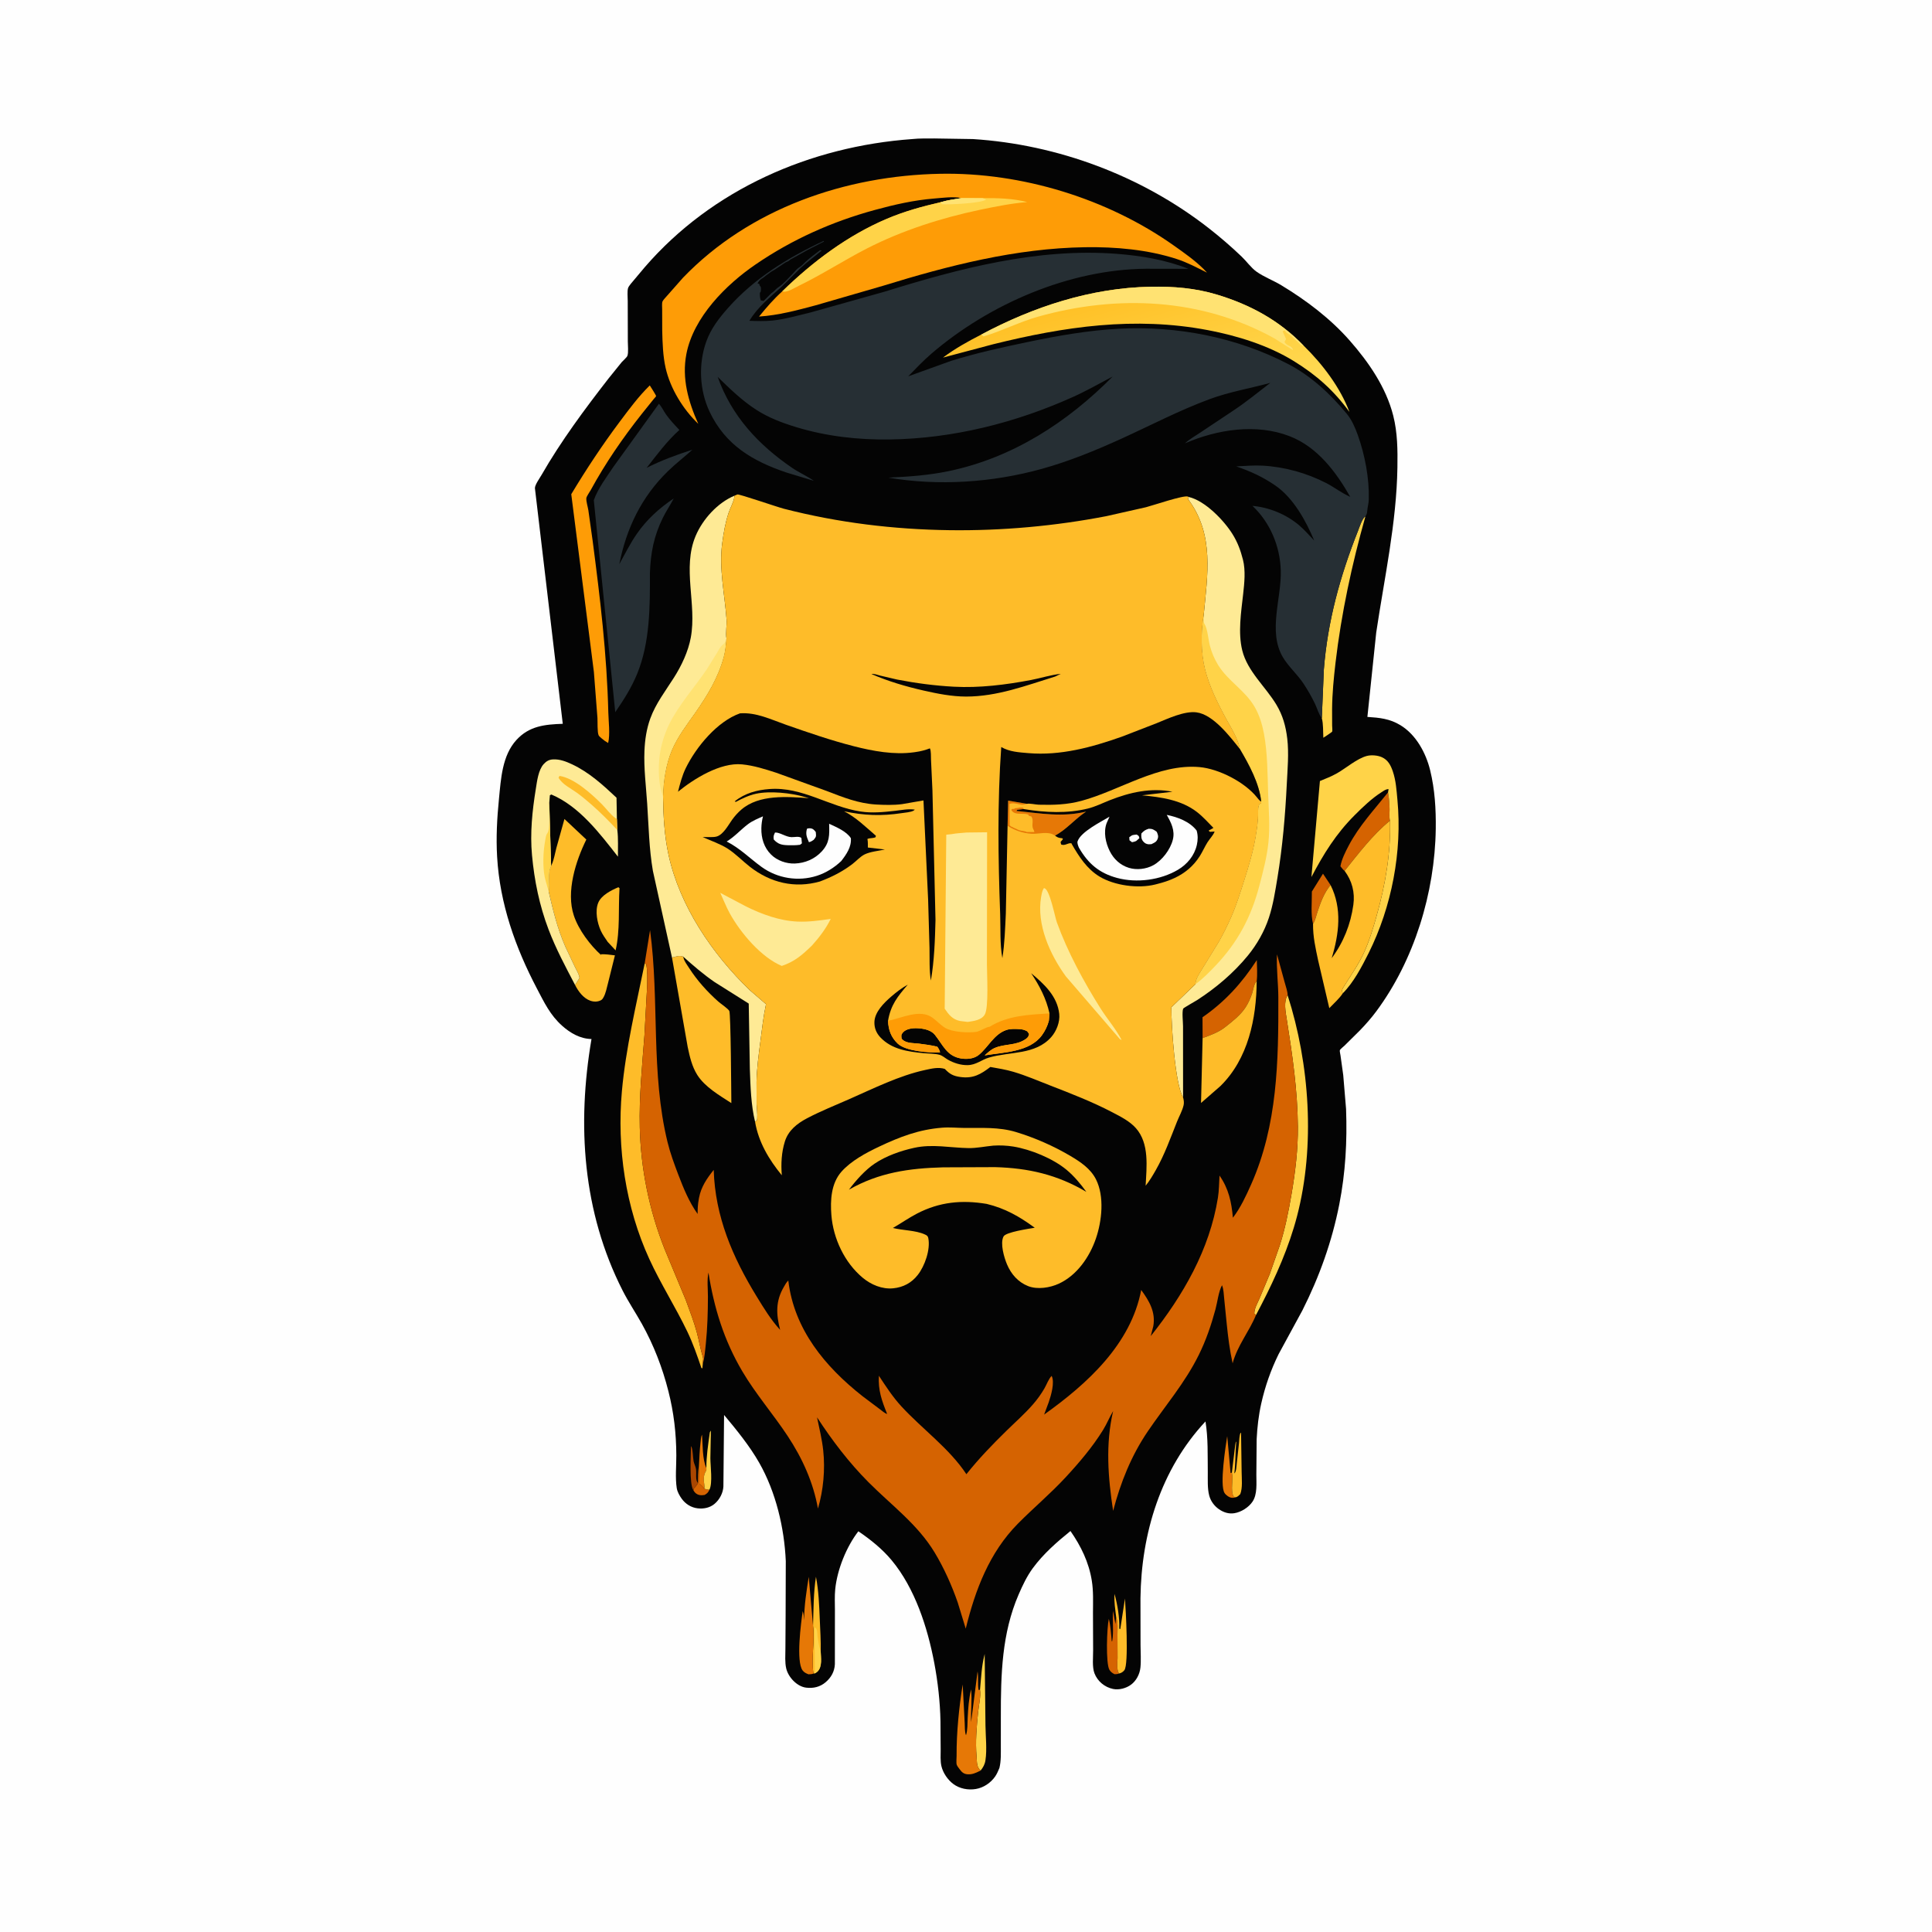 <svg version="1.1" xmlns="http://www.w3.org/2000/svg" style="display: block;" viewBox="0 0 2048 2048" width="1024" height="1024">
<defs>
	<linearGradient id="Gradient1" gradientUnits="userSpaceOnUse" x1="1192.16" y1="311.804" x2="1234.01" y2="466.708">
		<stop class="stop0" offset="0" stop-opacity="1" stop-color="rgb(255,193,39)"/>
		<stop class="stop1" offset="1" stop-opacity="1" stop-color="rgb(255,222,90)"/>
	</linearGradient>
</defs>
<path transform="translate(0,0)" fill="rgb(254,254,254)" d="M -0 -0 L 2048 0 L 2048 2048 L -0 2048 L -0 -0 z"/>
<path transform="translate(0,0)" fill="rgb(4,4,4)" d="M 966.918 147.418 C 974.622 146.559 982.868 146.856 990.628 146.772 L 1031.41 147.414 C 1121.21 153.152 1210.16 186.367 1281.21 241.792 C 1293.31 251.231 1305.15 261.441 1316.24 272.057 C 1321.4 277.001 1326.18 283.826 1331.87 287.911 C 1339.69 293.521 1349.82 297.287 1358.16 302.328 C 1384.67 318.348 1410.23 337.671 1430.74 361.003 C 1450.88 383.914 1469.33 410.677 1476.9 440.656 C 1481.45 458.64 1481.6 477.013 1481.32 495.448 C 1480.42 554.196 1467.49 612.626 1458.84 670.603 L 1449.49 759.954 C 1462.37 760.791 1473.13 761.842 1484.43 768.682 C 1501.12 778.788 1511.55 798.149 1516.05 816.617 C 1521.01 836.958 1522.24 857.775 1521.96 878.647 C 1521.04 946.19 1499.19 1017.93 1458.79 1072.22 C 1453.53 1079.29 1447.71 1085.89 1441.59 1092.23 L 1425.15 1108.5 C 1424.27 1109.35 1420.66 1112.22 1420.3 1113.21 C 1419.99 1114.08 1420.85 1117.83 1421.01 1119 L 1423.89 1139.71 L 1426.89 1175.63 C 1428.14 1209.84 1426.3 1243.13 1419.69 1276.74 C 1411.96 1316.08 1398.61 1353.36 1380.56 1389.12 L 1355.34 1435.52 C 1347.11 1452.28 1341.09 1469.48 1337 1487.68 C 1334.19 1500.19 1332.73 1512.92 1332.1 1525.71 L 1331.79 1563.36 C 1331.75 1572.43 1333 1583.92 1327.73 1591.8 C 1323.64 1597.9 1315.75 1602.87 1308.5 1604.05 C 1302.49 1605.02 1296.99 1603.2 1292.08 1599.79 C 1287.13 1596.35 1283.36 1591.19 1281.81 1585.33 C 1279.78 1577.66 1280.4 1568.44 1280.3 1560.49 C 1280.06 1542.45 1280.76 1524.66 1277.86 1506.79 C 1230.42 1557.58 1209.8 1625.51 1208.94 1694.06 L 1209.02 1743.86 C 1209.03 1751.66 1209.7 1760.07 1208.89 1767.77 C 1208.17 1774.66 1204.55 1781.66 1198.96 1785.81 C 1193.78 1789.65 1186.23 1791.69 1179.86 1790.36 C 1170.98 1788.51 1163.45 1782.25 1160.17 1773.75 C 1157.6 1767.07 1158.81 1756.6 1158.76 1749.41 L 1158.6 1709.41 C 1158.64 1698.08 1159.16 1686.76 1157.35 1675.51 C 1154.23 1656.07 1145.88 1638.95 1134.74 1622.95 C 1120.18 1634.73 1105.92 1647.21 1094.79 1662.37 C 1088.6 1670.8 1084.04 1680.45 1079.89 1690 C 1061.87 1731.47 1060.9 1775.28 1060.93 1819.63 L 1060.92 1850.83 C 1060.9 1858.71 1061.27 1866.39 1059.44 1874.11 C 1058.14 1877.12 1056.86 1880.31 1055 1883.02 C 1050.29 1889.86 1042.71 1895.01 1034.5 1896.4 C 1026.29 1897.79 1017.25 1896.12 1010.5 1891.07 C 1004.66 1886.71 999.685 1879.43 997.973 1872.32 C 996.628 1866.73 997.179 1860.23 997.153 1854.51 L 996.942 1824.5 C 996.548 1804 994.142 1782.68 990.324 1762.56 C 983.202 1725.03 969.828 1683.56 945.166 1653.9 C 935.172 1641.88 922.76 1631.98 909.893 1623.23 C 897.2 1639.72 887.547 1663.65 885.394 1684.38 C 884.621 1691.83 885.043 1699.59 885.054 1707.07 L 884.997 1764.12 C 884.641 1771.85 881.074 1778.24 875.192 1783.24 C 869.237 1788.3 862.129 1789.9 854.477 1788.97 C 844.826 1787.79 835.598 1777.88 833.429 1768.66 C 831.894 1762.12 832.533 1754.56 832.557 1747.85 L 832.782 1712.79 L 832.966 1654.85 C 831.41 1619.44 822.423 1581.6 804.861 1550.7 C 794.715 1532.85 780.733 1515.65 767.55 1499.92 L 766.831 1575.7 C 766.513 1582.66 762.755 1589.7 757.441 1594.16 C 752.448 1598.36 745.889 1599.64 739.522 1598.89 C 732.696 1598.1 726.667 1594.3 722.675 1588.76 C 720.379 1585.58 717.995 1581.4 717.38 1577.47 C 715.686 1566.64 716.984 1553.67 716.931 1542.63 C 716.819 1519.18 714.297 1497.47 708.52 1474.68 C 702.211 1449.79 692.917 1425.74 680.397 1403.31 C 673.77 1391.44 666.121 1380.1 659.965 1367.97 C 617.575 1284.47 611.505 1192.42 627.006 1101.4 C 615.069 1101.2 604.599 1095.14 595.854 1087.33 C 583.266 1076.1 576.926 1062.7 569.242 1048.07 C 546.238 1004.26 529.828 957.959 526.964 908.147 C 525.775 887.477 526.869 867.553 528.909 847 C 531.029 825.632 532.242 800.932 547.528 784.292 C 561.131 769.482 577.738 767.906 596.558 767.271 L 567.04 517.475 C 566.956 513.997 572.22 506.666 574.002 503.562 C 594.623 467.651 619.731 433.799 645.119 401.152 L 659.073 383.858 C 660.385 382.359 664.414 378.905 665.047 377.234 C 666.359 373.768 665.521 365.947 665.517 362.047 L 665.417 319.117 C 665.421 315.325 664.744 308.915 665.76 305.408 C 666.431 303.089 670.642 298.566 672.185 296.658 L 683.489 283.211 C 754.869 200.59 858.968 155.216 966.918 147.418 z"/>
<path transform="translate(0,0)" fill="rgb(213,99,1)" d="M 740.915 1553.85 L 741.373 1572.65 C 743.317 1574.43 745.159 1575.99 746.691 1578.15 C 748.616 1578.64 750.07 1579.09 752.057 1579.1 C 750.606 1582.13 749.823 1582.98 746.933 1584.7 C 743.42 1585.22 740.404 1585.27 737.5 1582.87 C 736.481 1582.04 735.778 1580.91 735.045 1579.84 L 735.513 1577.73 C 736.866 1576.5 737.847 1575.32 738.839 1573.8 L 739.929 1572.11 C 739.906 1565.98 739.681 1559.89 740.915 1553.85 z"/>
<path transform="translate(0,0)" fill="rgb(169,70,1)" d="M 735.045 1579.84 C 730.436 1573 732.443 1542.8 732.463 1533 C 734.444 1534.54 734.573 1545.97 735.241 1549 C 735.879 1551.89 737.4 1554.55 737.824 1557.5 C 738.461 1561.94 736.834 1569.01 739.929 1572.11 L 738.839 1573.8 C 737.847 1575.32 736.866 1576.5 735.513 1577.73 L 735.045 1579.84 z"/>
<path transform="translate(0,0)" fill="rgb(230,120,6)" d="M 740.915 1553.85 C 741.376 1545.5 741.639 1537.03 742.631 1528.72 C 742.921 1526.28 743.041 1522.97 744.164 1520.81 C 744.994 1531.73 744.427 1546.28 748.769 1556.27 C 748.939 1558.1 748.891 1558.49 747.939 1560.1 C 745.58 1564.08 745.857 1569.32 746.576 1573.71 C 746.828 1575.24 746.813 1576.61 746.691 1578.15 C 745.159 1575.99 743.317 1574.43 741.373 1572.65 L 740.915 1553.85 z"/>
<path transform="translate(0,0)" fill="rgb(255,211,72)" d="M 748.769 1556.27 C 748.753 1543.54 750.619 1531.93 752.288 1519.4 C 752.508 1517.75 752.488 1518.26 753.56 1516.5 L 753.027 1545.77 C 753.059 1554.05 755.567 1572.05 752.057 1579.1 C 750.07 1579.09 748.616 1578.64 746.691 1578.15 C 746.813 1576.61 746.828 1575.24 746.576 1573.71 C 745.857 1569.32 745.58 1564.08 747.939 1560.1 C 748.891 1558.49 748.939 1558.1 748.769 1556.27 z"/>
<path transform="translate(0,0)" fill="rgb(230,120,6)" d="M 1310.06 1587.18 C 1308.75 1587.45 1307.36 1587.8 1306 1587.72 C 1303.11 1587.56 1299.44 1584.92 1297.99 1582.5 C 1292.81 1573.82 1299.15 1533.4 1300.9 1522.37 L 1304.48 1561.5 L 1305.84 1561.08 C 1307.66 1569.09 1304.03 1579.15 1307.61 1586.45 L 1310.06 1587.18 z"/>
<path transform="translate(0,0)" fill="rgb(213,99,1)" d="M 1391.87 979.336 C 1389.31 969.702 1390.78 955.256 1390.63 945.091 L 1402.42 926.142 L 1410.45 938.206 C 1403.38 946.79 1399.8 956.85 1396.37 967.295 C 1395.1 971.176 1394.15 975.933 1391.87 979.336 z"/>
<path transform="translate(0,0)" fill="rgb(254,188,41)" d="M 1305.84 1561.08 L 1309.36 1532 L 1309.65 1530.26 C 1309.94 1528.68 1309.73 1529.27 1310.52 1528 L 1310.35 1529.87 C 1309.43 1540.67 1309.82 1551.05 1308.43 1561.92 C 1310.62 1560.24 1310.71 1553.79 1311.08 1550.94 L 1313.38 1529.83 C 1313.72 1526.36 1313.66 1522.21 1314.94 1518.96 L 1315.57 1519 L 1316.19 1560.5 C 1316.26 1567.65 1317.34 1577.22 1314.73 1583.85 C 1313.01 1585.48 1312.31 1586.4 1310.06 1587.18 L 1307.61 1586.45 C 1304.03 1579.15 1307.66 1569.09 1305.84 1561.08 z"/>
<path transform="translate(0,0)" fill="rgb(213,99,1)" d="M 1186.12 1774.02 C 1184.59 1774.7 1183.15 1774.63 1181.5 1774.74 C 1179.13 1773.51 1177.51 1772.45 1176.08 1770.13 C 1171.97 1763.44 1173.33 1724.97 1175.4 1716 C 1177.33 1723.74 1177.81 1731.99 1178.46 1739.92 L 1179.05 1739.5 C 1180.73 1729.27 1179.04 1718.07 1179.85 1707.55 L 1182.43 1721.5 L 1183.21 1714.34 C 1185.35 1720.13 1184.54 1726.68 1184.56 1732.79 L 1184.67 1757.71 C 1184.53 1763.17 1183.48 1769.09 1186.12 1774.02 z"/>
<path transform="translate(0,0)" fill="rgb(254,188,41)" d="M 1183.21 1714.34 C 1182.25 1705.86 1180.8 1698.21 1181.46 1689.62 C 1184.59 1701.09 1186.89 1714.64 1186.51 1726.5 L 1187.56 1726.89 L 1192.51 1694.49 C 1193.31 1705.74 1196.73 1764.39 1191.87 1770.49 C 1190.28 1772.48 1188.57 1773.47 1186.12 1774.02 C 1183.48 1769.09 1184.53 1763.17 1184.67 1757.71 L 1184.56 1732.79 C 1184.54 1726.68 1185.35 1720.13 1183.21 1714.34 z"/>
<path transform="translate(0,0)" fill="rgb(254,188,41)" d="M 861.859 1723.47 C 862.354 1706.72 862.315 1687.9 864.958 1671.44 C 867.81 1686.31 868.387 1701.71 869.01 1716.83 C 869.472 1728.03 870.228 1739.39 869.979 1750.58 C 870.129 1757.36 871.844 1766.41 866.754 1771.74 C 865.968 1772.57 864.738 1773.27 863.803 1773.87 L 862.305 1774.05 C 859.688 1757.86 863.885 1739.92 861.859 1723.47 z"/>
<path transform="translate(0,0)" fill="rgb(255,211,72)" d="M 863.803 1773.87 L 863.408 1725.5 L 864.5 1725.51 C 866.841 1727.22 866.149 1732.78 866.77 1735.79 C 867.734 1740.47 868.039 1744.74 869.568 1749.37 L 869.979 1750.58 C 870.129 1757.36 871.844 1766.41 866.754 1771.74 C 865.968 1772.57 864.738 1773.27 863.803 1773.87 z"/>
<path transform="translate(0,0)" fill="rgb(255,211,72)" d="M 1038.86 1791.22 C 1040 1779.24 1040.51 1766.26 1043.49 1754.66 L 1043.8 1753.25 L 1044.64 1829.11 C 1044.78 1840.64 1046.37 1854.6 1044.62 1865.91 C 1043.93 1870.43 1042.23 1873.37 1039.45 1876.9 C 1035 1872.86 1035.73 1868.02 1035.23 1862.36 C 1033.82 1846.36 1035.25 1830.7 1036.86 1814.79 C 1037.6 1807.45 1039.86 1798.42 1038.86 1791.22 z"/>
<path transform="translate(0,0)" fill="rgb(230,120,6)" d="M 862.305 1774.05 C 860.583 1774.79 858.851 1774.73 857 1774.84 C 854.529 1773.79 852.555 1773.01 850.85 1770.8 C 843.594 1761.39 849.145 1720.16 850.892 1707.83 C 852.011 1710.93 852.094 1714.25 852.391 1717.5 C 852.462 1701.88 854.891 1686.88 857.293 1671.5 L 861.859 1723.47 C 863.885 1739.92 859.688 1757.86 862.305 1774.05 z"/>
<path transform="translate(0,0)" fill="rgb(254,188,41)" d="M 655.49 940.5 L 656.703 941.5 C 655.338 963.452 657.461 985.906 652.581 1007.45 L 644.147 998.398 C 641.556 994.573 638.738 990.702 636.828 986.483 C 633.095 978.238 630.6 965.737 634.121 957.04 C 637.404 948.93 647.929 943.746 655.49 940.5 z"/>
<path transform="translate(0,0)" fill="rgb(213,99,1)" d="M 1425.32 923.146 C 1424.32 922.779 1421.76 919.27 1420.9 918.3 C 1422.3 910.655 1426.02 903.359 1429.6 896.525 C 1440.68 875.394 1456.62 858.465 1471.38 839.959 C 1472.43 846.042 1472.94 851.895 1473.01 858.059 C 1473.05 861.588 1472.4 866.686 1473.5 869.91 C 1455.01 884.911 1440.22 904.712 1425.32 923.146 z"/>
<path transform="translate(0,0)" fill="rgb(230,120,6)" d="M 1039.45 1876.9 L 1038.49 1877.34 C 1034.13 1879.56 1030.26 1881.26 1025.21 1880.77 C 1021.52 1880.41 1019.42 1878.44 1017.33 1875.55 C 1016.35 1874.2 1014.79 1872.34 1014.23 1870.85 C 1013.47 1868.84 1014.05 1863.52 1014.03 1861.25 C 1013.87 1836.39 1016.62 1810.12 1020.49 1785.58 L 1022.61 1826.29 C 1022.86 1829.97 1022.52 1836.18 1024.01 1839.44 C 1025.81 1833.78 1025.48 1827.02 1025.77 1821.09 C 1026.3 1810.68 1026.99 1800.93 1029.38 1790.75 C 1030.62 1801.99 1028.97 1814.03 1029.43 1825.44 L 1036.26 1771.81 C 1037.39 1778.28 1036.21 1784.92 1037.37 1791.5 L 1038.86 1791.22 C 1039.86 1798.42 1037.6 1807.45 1036.86 1814.79 C 1035.25 1830.7 1033.82 1846.36 1035.23 1862.36 C 1035.73 1868.02 1035 1872.86 1039.45 1876.9 z"/>
<path transform="translate(0,0)" fill="rgb(213,99,1)" d="M 1274.81 1100.42 L 1274.72 1078.34 C 1298.66 1061.73 1316.45 1042.09 1332.27 1017.73 C 1332.42 1025.08 1333.03 1032.79 1332.16 1040.08 C 1329.08 1043.09 1328.67 1048.85 1327.32 1052.95 C 1325.62 1058.11 1323.4 1063.12 1320.45 1067.69 C 1314.98 1076.18 1306.39 1082.73 1298.55 1088.92 C 1291.6 1094.4 1283.01 1097.36 1274.81 1100.42 z"/>
<path transform="translate(0,0)" fill="rgb(255,211,72)" d="M 1401.18 761.249 L 1403.33 709.794 C 1407.34 658.475 1420.6 610.511 1439.51 562.792 C 1440.8 559.522 1444.19 548.861 1447.38 547.487 C 1433.14 597.872 1421.81 650.395 1415.72 702.439 C 1413.81 718.782 1412.2 735.179 1412.07 751.647 L 1412.12 769.061 C 1412.13 770.492 1412.57 774.248 1412.19 775.451 C 1411.94 776.21 1404.05 781.173 1402.8 782.05 C 1402.43 775.577 1402.86 767.427 1401.18 761.249 z"/>
<path transform="translate(0,0)" fill="rgb(254,188,41)" d="M 1274.81 1100.42 C 1283.01 1097.36 1291.6 1094.4 1298.55 1088.92 C 1306.39 1082.73 1314.98 1076.18 1320.45 1067.69 C 1323.4 1063.12 1325.62 1058.11 1327.32 1052.95 C 1328.67 1048.85 1329.08 1043.09 1332.16 1040.08 C 1331.88 1079.84 1323.04 1122.43 1293.77 1151.19 L 1273.15 1169.19 L 1274.81 1100.42 z"/>
<path transform="translate(0,0)" fill="rgb(255,211,72)" d="M 1364.93 1054.95 C 1388.34 1127.86 1394.31 1214.75 1374.92 1289.21 C 1366.43 1321.78 1352.58 1353 1337.22 1382.86 L 1331.41 1393.99 L 1329.66 1392.46 C 1329.48 1387.34 1332.93 1381.51 1334.96 1376.85 L 1346.1 1350.25 L 1356.64 1320.08 C 1362.27 1302.58 1365.94 1284.06 1369.04 1265.96 C 1373.1 1242.31 1376 1218.27 1375.8 1194.24 C 1375.47 1155.77 1370 1118.35 1364 1080.46 C 1362.82 1073.05 1360.48 1061.47 1364.93 1054.95 z"/>
<path transform="translate(0,0)" fill="rgb(254,188,41)" d="M 584.206 917.949 L 584.948 916.304 C 587.277 910.959 588.287 904.663 589.743 899 L 598.338 868.16 L 621.531 889.963 C 610.332 912.641 599.846 945.25 608.294 970.5 C 613.408 985.781 625.544 1001.94 637.41 1012.58 L 636.855 1011.52 C 641.976 1011.44 646.796 1012.02 651.847 1012.72 L 644.453 1042.43 C 643.219 1047.08 642.196 1052.68 639.901 1056.92 C 639.206 1058.21 638.501 1059.46 637.184 1060.19 C 633.653 1062.15 629.533 1062.11 625.8 1060.82 C 618.477 1058.27 612.965 1050.88 609.599 1044.12 L 614.301 1036.72 C 613.956 1032.86 611.338 1028.83 609.628 1025.35 L 599.222 1003.35 C 590.884 984.158 586.282 965.213 581.611 944.934 C 583.242 936.791 580.012 925.139 584.206 917.949 z"/>
<path transform="translate(0,0)" fill="rgb(254,188,41)" d="M 712.35 1015.08 C 716.27 1014.11 720.364 1012.41 724.233 1014.08 L 724.597 1015.59 C 725.577 1019.25 728.443 1023.01 730.485 1026.17 C 739.061 1039.44 749.598 1051.18 761.385 1061.67 C 763.834 1063.85 771.908 1069.31 773.105 1071.65 C 774.676 1074.71 775.15 1158.37 775.259 1169.33 C 762.74 1161.21 747.296 1152.33 739.163 1139.5 C 733.537 1130.62 731.163 1120.15 729.01 1110 L 712.35 1015.08 z"/>
<path transform="translate(0,0)" fill="rgb(254,156,6)" d="M 688.78 408.571 L 689.268 409.295 C 690.125 410.665 695.561 419.029 695.477 419.914 C 695.436 420.337 693.413 422.453 692.981 422.987 L 680.326 438.753 C 660.122 464.271 641.835 490.843 626.22 519.436 C 625.106 521.476 621.689 526.217 621.537 528.117 C 621.267 531.493 623.122 537.388 623.678 540.868 L 628.208 573.13 C 636.186 634.162 643.319 693.555 644.839 755.154 C 645.082 765.017 646.895 778.16 644.668 787.613 L 641.004 785.287 C 639.534 784.099 635.382 781.085 634.601 779.5 C 633.048 776.342 633.568 765.093 633.328 761.117 L 629.539 712.25 L 605.557 523.876 C 621.463 497.442 638.477 471.693 656.973 447 C 667.014 433.595 676.798 420.35 688.78 408.571 z"/>
<path transform="translate(0,0)" fill="rgb(255,211,72)" d="M 1471.38 839.959 L 1471.93 836.5 C 1468.95 836.5 1466.94 838.2 1464.47 839.77 C 1454.08 846.366 1444.67 855.464 1435.99 864.135 C 1416.2 883.897 1403.03 905.209 1390.15 929.715 L 1399.16 827.923 C 1405.21 825.443 1411.39 823.041 1417.1 819.815 C 1426.71 814.378 1438.5 804.043 1448.96 801.318 C 1453.64 800.098 1460.35 800.64 1464.8 802.646 C 1471.31 805.582 1474.19 811.107 1476.4 817.558 C 1479.79 827.489 1480.34 837.43 1481.32 847.789 C 1486.52 902.529 1475.33 961.278 1450.73 1010.48 C 1443.56 1024.81 1434.79 1041.54 1423.4 1052.95 C 1422.06 1050.04 1422.67 1048.79 1424.34 1046.1 C 1431.54 1034.55 1439.73 1023.01 1445.47 1010.67 C 1451.3 998.166 1455.5 984.238 1459.22 971 C 1468.56 937.817 1474.32 904.466 1473.5 869.91 C 1472.4 866.686 1473.05 861.588 1473.01 858.059 C 1472.94 851.895 1472.43 846.042 1471.38 839.959 z"/>
<path transform="translate(0,0)" fill="rgb(254,234,149)" d="M 609.599 1044.12 C 599.511 1024.85 589.242 1005.72 581.5 985.341 C 571.794 959.792 566.466 933.678 563.944 906.5 C 561.774 883.11 564.215 859.599 567.95 836.5 C 569.276 828.3 570.596 816.328 576.29 810.02 C 579.135 806.869 582.05 805.193 586.33 804.991 C 593.491 804.654 600.094 807.233 606.465 810.231 C 624.526 818.729 639.122 832.067 653.533 845.613 L 653.944 868.296 L 654.383 879.847 C 655.524 889.022 654.942 898.837 655.034 908.1 C 635.719 883.364 614.17 854.821 584.5 842.207 L 582.896 843 L 582.252 850.987 L 584.206 917.949 C 580.012 925.139 583.242 936.791 581.611 944.934 C 586.282 965.213 590.884 984.158 599.222 1003.35 L 609.628 1025.35 C 611.338 1028.83 613.956 1032.86 614.301 1036.72 L 609.599 1044.12 z"/>
<path transform="translate(0,0)" fill="rgb(255,211,72)" d="M 582.252 850.987 L 584.206 917.949 C 580.012 925.139 583.242 936.791 581.611 944.934 L 578.58 934.343 L 577.431 929.789 C 575.152 918.113 575.724 902.999 577.872 891.329 C 578.327 888.858 578.587 885.315 580.174 883.312 C 583.723 878.834 581.75 857.882 582.252 850.987 z"/>
<path transform="translate(0,0)" fill="rgb(254,188,41)" d="M 654.383 879.847 C 645.663 870.516 636.666 861.345 627.03 852.948 C 621.861 848.443 616.526 843.923 610.928 839.951 C 604.222 835.194 596.517 831.716 592.059 824.5 L 593.095 822.5 C 608.778 824.803 627.604 841.982 638.385 852.902 C 642.883 857.459 647.12 863.515 652.328 867.195 L 653.944 868.296 L 654.383 879.847 z"/>
<path transform="translate(0,0)" fill="rgb(254,188,41)" d="M 1425.32 923.146 C 1440.22 904.712 1455.01 884.911 1473.5 869.91 C 1474.32 904.466 1468.56 937.817 1459.22 971 C 1455.5 984.238 1451.3 998.166 1445.47 1010.67 C 1439.73 1023.01 1431.54 1034.55 1424.34 1046.1 C 1422.67 1048.79 1422.06 1050.04 1423.4 1052.95 C 1419.77 1058.55 1413.75 1063.78 1409.12 1068.69 L 1397.33 1018.29 C 1394.51 1004.92 1391.74 993.138 1391.87 979.336 C 1394.15 975.933 1395.1 971.176 1396.37 967.295 C 1399.8 956.85 1403.38 946.79 1410.45 938.206 C 1422.91 963.043 1419.45 990.061 1411.64 1015.72 C 1424.14 998.984 1431.75 979.806 1434.61 959.15 C 1436.43 946.016 1433.26 933.808 1425.32 923.146 z"/>
<path transform="translate(0,0)" fill="rgb(254,188,41)" d="M 683.375 1021.31 L 684.96 1022 C 686.544 1029.54 686.051 1037.62 686.002 1045.28 L 683.134 1097.76 C 680.652 1130.03 677.419 1162.61 678.194 1194.98 C 679.252 1239.17 688.146 1282.58 704.355 1323.7 L 727.049 1378.29 C 731.178 1389.49 735.496 1400.86 738.661 1412.36 C 741.038 1421 742.396 1430.15 745.071 1438.63 C 745.626 1440.39 745.308 1441.78 745.063 1443.55 C 744.859 1445.03 744.918 1444.32 744.955 1446.06 L 744.568 1450.5 L 743.5 1450.1 C 739.066 1437.04 734.585 1424.08 728.613 1411.62 C 716.071 1385.47 700.372 1360.97 688.295 1334.61 C 663.119 1279.67 653.832 1216.87 659.229 1156.83 C 663.331 1111.19 674.279 1066.14 683.375 1021.31 z"/>
<path transform="translate(0,0)" fill="url(#Gradient1)" d="M 1040.06 354.724 C 1095.46 325.161 1156.5 305.109 1219.69 303.954 C 1243.89 303.512 1266.99 305.327 1290.26 312.381 C 1325.52 323.067 1356.39 339.821 1382.06 366.589 L 1382.13 366.602 C 1401.76 385.832 1420.71 410.642 1430.43 436.637 C 1413.74 413.767 1395.69 397.743 1371.64 382.857 C 1344.61 366.128 1311.66 355.897 1280.54 349.98 C 1202.78 335.191 1128.62 346.113 1052.68 364.945 L 999.601 379.054 C 1012.03 369.704 1026.21 361.787 1040.06 354.724 z"/>
<path transform="translate(0,0)" fill="rgb(255,226,114)" d="M 1040.06 354.724 C 1095.46 325.161 1156.5 305.109 1219.69 303.954 C 1243.89 303.512 1266.99 305.327 1290.26 312.381 C 1325.52 323.067 1356.39 339.821 1382.06 366.589 C 1378.47 366.399 1377.1 363.451 1374.5 361.49 C 1371.69 359.372 1368.83 355.509 1365.95 354.065 C 1364.57 353.369 1364.12 352.952 1363.09 351.794 L 1361.75 350.25 L 1359.61 351.215 L 1363.29 359.448 L 1361.61 362.361 C 1362.44 364.17 1364 365.296 1365.75 366.25 L 1367.99 367.326 C 1369.31 368.371 1370.5 369.423 1370.5 371.103 L 1350.73 358.604 C 1273.53 315.926 1184.43 312.14 1100.62 335.605 C 1080.62 341.205 1062.18 350.897 1042.5 356.646 L 1040.06 354.724 z"/>
<path transform="translate(0,0)" fill="rgb(38,47,52)" d="M 698.464 428.004 C 701.492 431.257 703.543 435.861 706.14 439.5 C 710.299 445.329 715.243 450.565 720.163 455.747 C 706.908 467.745 696.458 481.874 685.511 495.903 C 701.493 487.82 716.962 482.196 733.983 476.708 C 725.426 484.436 716.194 491.504 707.943 499.548 C 679.929 526.858 664.065 559.96 656.486 598.006 C 662.565 587.191 667.887 576.239 674.985 566 C 685.655 550.606 698.661 538.809 714.16 528.419 C 710.572 535.374 706.133 541.834 702.672 548.875 C 693.109 568.329 689.734 585.883 688.937 607.364 C 689.046 642.829 689.072 680.782 675.483 714.141 C 669.489 728.857 661.174 741.884 652.191 754.936 L 629.458 530.225 C 633.857 517.748 643.041 505.657 650.329 494.73 L 698.464 428.004 z"/>
<path transform="translate(0,0)" fill="rgb(254,234,149)" d="M 712.35 1015.08 L 692.088 923.162 C 688.059 899.819 687.604 875.569 686.048 851.953 C 684.827 833.438 682.369 814.472 683.143 795.917 C 683.63 784.213 685.346 772.642 689.351 761.594 C 695.047 745.875 705.478 732.38 714.357 718.387 C 722.449 705.635 729.556 690.693 732.298 675.726 C 738.798 640.238 723.012 602.292 737.369 568.188 C 744.856 550.404 760.663 532.906 778.627 525.423 L 778.425 526.993 C 777.577 532.464 774.031 538.515 772.274 543.885 C 768.815 554.449 767.043 564.879 765.582 575.858 C 761.983 602.908 768.239 629.692 770.16 656.511 C 770.61 662.792 769.052 671.086 770.089 676.862 C 769.451 683.37 768.912 689.661 767.248 696 C 761.542 717.728 749.965 736.885 737.212 755.173 C 728.16 768.155 718.508 780.433 712.244 795.125 C 705.909 809.982 703.127 828.342 702.859 844.471 C 703.161 864.931 704.271 885.881 708.633 905.93 C 720.508 960.509 755.034 1011.32 794.859 1049.69 L 812.011 1064.44 C 809.244 1077.41 807.77 1090.53 806.08 1103.67 C 804.263 1117.81 802.233 1132.56 801.957 1146.8 L 802.037 1170.63 C 802.247 1175.56 803.053 1180.43 802.673 1185.36 C 802.473 1187.96 802.524 1187.66 800.396 1189.12 C 796.092 1171.32 795.503 1151.62 794.864 1133.35 L 793.69 1063.84 L 757.496 1041.03 C 745.676 1032.93 734.905 1023.6 724.233 1014.08 C 720.364 1012.41 716.27 1014.11 712.35 1015.08 z"/>
<path transform="translate(0,0)" fill="rgb(255,226,114)" d="M 770.089 676.862 C 769.451 683.37 768.912 689.661 767.248 696 C 761.542 717.728 749.965 736.885 737.212 755.173 C 728.16 768.155 718.508 780.433 712.244 795.125 C 705.909 809.982 703.127 828.342 702.859 844.471 L 702.701 843.975 C 697.893 831.988 697.699 814.032 699.23 801.392 C 700.604 790.043 704.312 778.04 709.354 767.789 C 719.56 747.037 736.288 728.642 749.25 709.447 L 759.916 692.256 C 761.743 689.186 763.414 685.52 766.291 683.316 C 768.532 681.6 769.163 679.446 770.089 676.862 z"/>
<path transform="translate(0,0)" fill="rgb(254,234,149)" d="M 1260.07 526.791 C 1277.43 530.798 1297.41 551.593 1306.47 566.12 C 1311.93 574.87 1315.06 583.394 1317.59 593.318 C 1320.5 604.769 1319.09 618.14 1317.79 629.798 C 1315.65 648.815 1312.2 670.626 1316.84 689.444 C 1322.34 711.723 1341.62 727.97 1353.05 747.051 C 1359.83 758.375 1363 769.879 1364.54 782.885 C 1366.39 798.609 1364.81 815.488 1364.04 831.292 C 1362.4 864.5 1359.55 897.713 1354.13 930.535 C 1351.79 944.679 1349.57 959.305 1345.05 972.936 C 1340.25 987.403 1332.46 1001.09 1322.84 1012.88 C 1307.75 1031.37 1288.74 1047.45 1268.73 1060.3 C 1266.82 1061.52 1254.52 1068.41 1254.2 1069.24 C 1252.81 1072.85 1254.09 1083.71 1254.06 1087.95 L 1254.1 1163.22 C 1245.59 1149.71 1241.48 1086.14 1241.73 1067.73 L 1267.28 1043.22 C 1267.68 1037.12 1271.74 1031.69 1274.82 1026.59 L 1292.06 998.506 C 1296.92 989.91 1301.29 981.126 1305.26 972.079 C 1310.69 959.697 1314.8 946.508 1318.9 933.633 C 1323.68 918.574 1328.37 903.219 1331.04 887.619 C 1332.15 881.108 1333.16 874.497 1333.57 867.898 C 1333.83 863.526 1333.21 857.505 1334.64 853.419 C 1335.11 852.081 1335.8 852.187 1337 851.674 L 1336.96 849.77 C 1334.99 830.49 1324.1 810.537 1314.39 794.071 C 1312.98 783.955 1305.23 771.712 1300.27 762.644 C 1291.21 746.106 1282.13 727.878 1277.5 709.51 C 1272.98 691.59 1273.03 670.139 1275.96 651.958 C 1279.99 609.513 1287.29 567.068 1260.09 530.076 L 1259.26 528.971 L 1260.07 526.791 z"/>
<path transform="translate(0,0)" fill="rgb(255,211,72)" d="M 1275.96 651.958 C 1275.97 654.628 1275.36 659.34 1276.78 661.377 C 1279.97 665.983 1280.95 678.542 1282.53 684.503 C 1284.45 691.737 1287.23 698.371 1291.15 704.768 C 1301.71 722.032 1320.09 731.934 1330.16 749.656 C 1335.06 758.288 1337.94 767.668 1339.78 777.381 C 1343.72 798.211 1343.58 820.753 1344.31 841.92 C 1344.9 859.122 1346.36 875.739 1344.59 892.94 C 1342.99 908.599 1338.93 923.816 1334.95 939 C 1326.26 972.12 1312.08 998.904 1288.35 1023.8 C 1281.98 1030.49 1274.82 1037.86 1267.28 1043.22 C 1267.68 1037.12 1271.74 1031.69 1274.82 1026.59 L 1292.06 998.506 C 1296.92 989.91 1301.29 981.126 1305.26 972.079 C 1310.69 959.697 1314.8 946.508 1318.9 933.633 C 1323.68 918.574 1328.37 903.219 1331.04 887.619 C 1332.15 881.108 1333.16 874.497 1333.57 867.898 C 1333.83 863.526 1333.21 857.505 1334.64 853.419 C 1335.11 852.081 1335.8 852.187 1337 851.674 L 1336.96 849.77 C 1334.99 830.49 1324.1 810.537 1314.39 794.071 C 1312.98 783.955 1305.23 771.712 1300.27 762.644 C 1291.21 746.106 1282.13 727.878 1277.5 709.51 C 1272.98 691.59 1273.03 670.139 1275.96 651.958 z"/>
<path transform="translate(0,0)" fill="rgb(254,188,41)" d="M 998.543 1195.41 C 1006.46 1194.74 1014.39 1195.6 1022.32 1195.66 C 1040.97 1195.8 1058.91 1194.54 1077 1200.02 C 1096.94 1206.05 1117.05 1214.9 1134.96 1225.52 C 1145.46 1231.75 1156.05 1238.86 1161.74 1250.08 C 1170.94 1268.24 1168.06 1294.47 1161.66 1313.02 C 1154.94 1332.52 1141.64 1351.86 1122.44 1360.74 C 1113.06 1365.08 1099.74 1367.23 1089.81 1363.31 C 1079.19 1359.12 1071.79 1350.57 1067.44 1340.22 C 1064.4 1333 1059.97 1318 1063.78 1310.71 C 1066.23 1306.04 1090.6 1302.54 1096.86 1301.46 C 1080.67 1289.57 1065.44 1280.87 1045.9 1276.18 C 1019.53 1271.8 995.94 1274.06 972.073 1286.44 C 963.305 1290.98 955.11 1296.79 946.506 1301.7 C 957.088 1304.36 970.577 1304.1 980.382 1308.56 C 982.461 1309.51 983.582 1310.13 984.045 1312.5 C 986.434 1324.72 980.274 1342.04 972.854 1351.5 C 966.218 1359.96 957.482 1364.6 946.796 1365.66 C 935.125 1366.82 923.376 1361.86 914.538 1354.5 C 895.291 1338.48 883.255 1312.92 881.295 1288 C 880.054 1272.23 881.014 1254.4 892.009 1242 C 902.097 1230.62 917.967 1222.07 931.543 1215.65 C 953.985 1205.04 973.776 1197.42 998.543 1195.41 z"/>
<path transform="translate(0,0)" fill="rgb(4,4,4)" d="M 1052.95 1214.41 C 1059.88 1213.94 1067.36 1214.29 1074.2 1215.4 C 1092.62 1218.4 1116.15 1228.06 1130.6 1240.05 C 1138.58 1246.67 1145.52 1255.09 1151.6 1263.44 C 1120.97 1245.28 1090.32 1238.15 1054.79 1237.21 L 999.693 1237.43 C 963.708 1238.38 931.607 1242.95 899.923 1261.1 C 907.166 1251.43 917.084 1240.24 927.139 1233.5 C 939.462 1225.23 954.596 1219.95 969 1216.76 C 988.444 1212.45 1007.17 1216.7 1026.63 1217.02 C 1035.33 1217.16 1044.26 1215.21 1052.95 1214.41 z"/>
<path transform="translate(0,0)" fill="rgb(254,156,6)" d="M 1019.33 209.957 C 1009.94 208.157 999.98 209.66 990.522 210.418 C 968.926 212.15 948.24 216.865 927.384 222.555 C 882.043 234.925 839.91 253.714 801.054 280.258 C 769.456 301.843 735.171 336.213 727.609 375.156 C 722.572 401.092 729.66 425.811 740.211 449.309 C 724.073 433.863 710.555 411.948 705.584 390 C 702.736 377.425 702.271 363.408 701.98 350.5 L 701.921 327.908 C 701.936 325.832 701.515 321.396 702.276 319.585 C 703.007 317.85 705.892 315.031 707.148 313.499 L 723.987 294.42 C 794.667 220.954 896.303 186.104 996.742 184.212 C 1083.1 182.584 1174.11 210.517 1244.51 260.418 C 1255.33 268.083 1266.25 275.729 1275.74 285.042 L 1279.48 289.004 C 1268.97 283.771 1258.65 278.214 1247.44 274.582 C 1216.45 264.537 1182.7 261.586 1150.26 262.064 C 1076.98 263.143 1005.51 281.512 935.901 302.993 L 864.9 323.569 C 845.236 328.826 825.028 334.271 804.628 335.559 C 812.441 325.97 820.113 317.031 829.321 308.75 C 861.482 277.437 898.446 249.629 939.953 231.991 C 958.174 224.248 977.639 218.768 996.93 214.417 C 1004.15 212.232 1011.89 211.136 1019.33 209.957 z"/>
<path transform="translate(0,0)" fill="rgb(255,211,72)" d="M 1041.64 210.05 C 1056.84 209.813 1074.12 210.326 1088.88 214.21 C 1071.86 215.594 1055.03 218.995 1038.32 222.509 C 997.616 231.075 956.277 244.317 919.156 263.308 C 894.738 275.801 871.44 291.014 846.856 302.906 C 842.661 304.935 833.335 310.94 829.321 308.75 C 861.482 277.437 898.446 249.629 939.953 231.991 C 958.174 224.248 977.639 218.768 996.93 214.417 C 1004.15 212.232 1011.89 211.136 1019.33 209.957 L 1041.64 210.05 z"/>
<path transform="translate(0,0)" fill="rgb(255,226,114)" d="M 1019.33 209.957 L 1041.64 210.05 L 1045.35 211.5 C 1040.37 215.532 1006.09 217.06 998.539 216.477 L 996.93 214.417 C 1004.15 212.232 1011.89 211.136 1019.33 209.957 z"/>
<path transform="translate(0,0)" fill="rgb(213,99,1)" d="M 683.375 1021.31 L 689.078 986.001 C 699.184 1060.56 689.625 1137.32 707.654 1210.84 C 710.517 1222.52 714.813 1234.15 719.092 1245.37 C 724.585 1259.77 730.493 1274.22 739.509 1286.84 C 739.521 1281.56 739.703 1276.71 740.679 1271.5 L 740.999 1269.72 C 743.197 1258.09 749.326 1249.2 756.565 1240.14 C 758.033 1289.47 776.519 1332.57 802.017 1374.18 C 809.633 1386.61 817.093 1398.95 826.985 1409.74 C 822.723 1393.25 821.985 1379.33 830.949 1364.11 C 832.308 1361.8 833.61 1359.21 835.63 1357.42 C 841.732 1409.11 874.497 1448.67 914.36 1480.06 L 932.692 1493.83 C 934.799 1495.37 937.923 1498.28 940.398 1498.83 C 934.707 1484.7 930.795 1473.94 931.645 1458.35 C 939.155 1469.71 946.191 1480.68 955.459 1490.76 C 977.53 1514.75 1006.4 1535.39 1024.42 1562.72 C 1037.54 1546.23 1051.73 1531.54 1066.76 1516.81 C 1076.24 1507.51 1086.32 1498.7 1095.03 1488.66 C 1099.64 1483.36 1103.62 1477.84 1107.14 1471.76 C 1109.42 1467.85 1111.65 1461.52 1114.8 1458.5 C 1118.27 1465.48 1114.12 1479.35 1111.66 1486.5 L 1106.81 1499.52 C 1152.43 1466.96 1198.81 1424.99 1209.72 1367.41 C 1218.17 1379.02 1225.16 1390.72 1222.56 1405.75 L 1220.77 1412.7 L 1219.82 1416.32 C 1254.11 1373.29 1282.24 1324.72 1291.05 1269.6 C 1292.29 1261.81 1292.23 1253.99 1292.73 1246.14 C 1302.45 1260.11 1305.42 1274.1 1306.92 1290.85 C 1314.94 1280.38 1320.87 1267.66 1326.21 1255.65 C 1354.25 1192.67 1355.27 1124.96 1355.09 1057.29 C 1355.04 1042.35 1352.9 1026.45 1353.68 1011.69 L 1361.9 1041.66 C 1362.87 1045.39 1365 1051.14 1364.93 1054.95 C 1360.48 1061.47 1362.82 1073.05 1364 1080.46 C 1370 1118.35 1375.47 1155.77 1375.8 1194.24 C 1376 1218.27 1373.1 1242.31 1369.04 1265.96 C 1365.94 1284.06 1362.27 1302.58 1356.64 1320.08 L 1346.1 1350.25 L 1334.96 1376.85 C 1332.93 1381.51 1329.48 1387.34 1329.66 1392.46 L 1331.41 1393.99 C 1324.09 1411.69 1311.76 1426.21 1306.63 1445.17 C 1303.58 1431.49 1301.82 1417.46 1300.4 1403.52 L 1297.72 1376.91 C 1297.22 1372.23 1297.18 1366.72 1295.37 1362.4 C 1291.59 1369.56 1290.6 1379.99 1288.45 1387.93 C 1283.91 1404.68 1278.46 1420.73 1270.75 1436.31 C 1256.02 1466.08 1235.25 1490.03 1216.81 1517.14 C 1199.22 1543.01 1187.82 1571.5 1179.96 1601.58 C 1174.55 1566.24 1171.73 1530.92 1179.97 1495.78 C 1176.11 1502.26 1173.34 1509.23 1169.4 1515.64 C 1158.23 1533.8 1143.78 1550.74 1129.29 1566.36 C 1113.35 1583.54 1095.48 1598.51 1079.03 1615.13 C 1048.76 1645.72 1033.81 1685.34 1023.72 1726.42 L 1015.22 1698.68 C 1008.95 1680.62 1000.68 1662.14 990.783 1645.75 C 972.65 1615.72 944.902 1595.61 920.563 1571.13 C 899.845 1550.29 882.129 1527 866.093 1502.42 C 868.474 1513.97 871.398 1525.86 872.654 1537.56 C 874.827 1557.82 872.819 1579.61 867.062 1599.15 C 862.094 1571.26 850.485 1545.73 834.926 1522.19 C 819.578 1498.97 801.234 1477.91 787.014 1453.88 C 767.408 1420.73 756.968 1386.67 750.987 1348.98 C 749.296 1357.02 750.456 1366.27 750.433 1374.5 C 750.388 1391.06 749.926 1407.76 748.222 1424.24 C 747.48 1431.42 746.915 1439.11 744.955 1446.06 C 744.918 1444.32 744.859 1445.03 745.063 1443.55 C 745.308 1441.78 745.626 1440.39 745.071 1438.63 C 742.396 1430.15 741.038 1421 738.661 1412.36 C 735.496 1400.86 731.178 1389.49 727.049 1378.29 L 704.355 1323.7 C 688.146 1282.58 679.252 1239.17 678.194 1194.98 C 677.419 1162.61 680.652 1130.03 683.134 1097.76 L 686.002 1045.28 C 686.051 1037.62 686.544 1029.54 684.96 1022 L 683.375 1021.31 z"/>
<path transform="translate(0,0)" fill="rgb(38,47,52)" d="M 1401.18 761.249 C 1397.86 757.174 1396.26 750.802 1393.94 746 C 1390.39 738.657 1386.28 731.5 1381.79 724.687 C 1375.31 714.837 1365.78 706.636 1359.88 696.636 C 1343.81 669.379 1358.59 633.931 1357.68 604.68 C 1356.88 578.999 1346.45 553.932 1327.65 536.249 C 1345.29 537.76 1363.32 545.209 1376.85 556.587 C 1382.67 561.477 1387.85 567.491 1393.1 572.992 C 1384.41 552.201 1371.02 527.783 1351.91 514.685 C 1338.35 505.391 1325.94 499.78 1310.47 494.384 C 1319.64 493.929 1329.05 493.116 1338.22 493.597 C 1361.51 494.819 1385.08 501.398 1405.81 512.036 C 1414.35 516.414 1422.62 522.983 1431.29 526.652 C 1416.29 500.27 1396.57 473.906 1367.28 462.479 C 1331.77 448.619 1290.33 455.169 1256.14 469.962 C 1260.72 465.592 1267.17 462.075 1272.47 458.469 L 1308.11 434.724 C 1321.54 425.78 1333.82 415.633 1346.62 405.837 C 1325.2 411.738 1303.5 415.272 1282.5 423.011 C 1250.48 434.809 1220 450.787 1189 464.925 C 1161.5 477.463 1133.15 489.05 1103.99 497.12 C 1052.03 511.502 994.902 515.366 941.722 506.32 C 963.555 505.296 984.651 503.826 1006.12 499.316 C 1073.61 485.134 1131.5 447.626 1179.52 399.086 C 1165.39 406.598 1151.69 414.375 1137.07 420.948 C 1076.24 448.288 1010 464.902 943.188 465.848 C 909.46 466.325 876.034 462.562 843.735 452.697 C 829.051 448.212 814.942 442.886 801.953 434.567 C 786.6 424.735 773.797 412.187 760.789 399.551 C 775.465 440.896 803.801 471.417 839.651 495.921 C 847.094 501.008 855.459 504.588 862.795 509.717 L 833.593 500.877 C 797.783 488.744 769.052 471.852 752.266 436.59 C 741.413 413.791 740.172 385.661 748.708 361.998 C 753.643 348.316 762.048 337.434 771.578 326.638 C 799.353 295.171 835.319 273.068 873 255.429 L 873.5 256 L 856 265 L 841.25 273.25 L 838 275 C 836.578 275.969 836.266 276.647 834.56 277.359 C 832.63 278.165 833.287 277.762 831.5 278.953 L 821 286 C 819.296 287.005 817.829 287.642 816.266 288.922 C 814.868 290.065 813.433 290.928 812 292 L 809.25 294.25 C 806.177 296.069 804.753 297.189 803 300.5 L 804.995 301.005 C 805.003 303.485 805.79 302.635 806.49 304.5 C 806.82 305.38 806.49 307.944 806.49 309 L 805.5 310.49 C 805.44 313.5 805.534 315.612 806.49 318.5 L 809.5 319 L 817.75 310.75 C 820.673 309.03 822.109 306.458 824.75 304.75 C 830.763 300.861 835.758 294.735 840.869 289.58 C 842.524 287.91 844.765 284.921 846.75 283.75 C 849.933 281.872 851.568 279.736 854.25 277.25 C 858.829 273.006 864.29 269.071 869.25 265.25 L 871.1 265.5 C 863.467 271.9 855.546 277.716 848.185 284.515 L 828.972 303.576 C 816.366 315.183 803.444 325.086 794.384 340.056 C 802.472 340.348 811.161 340.615 819.22 339.75 C 832.594 338.315 846.074 334.342 859.139 331.246 L 937.891 309.137 C 1017.17 284.5 1099.76 262.709 1183.5 269.05 C 1209.09 270.987 1235.83 275.411 1259.75 284.965 L 1214.86 284.884 C 1133.44 285.571 1048.73 322.256 987.46 374.798 C 978.738 382.278 970.79 390.738 962.742 398.93 L 1008.29 382.5 C 1034.54 374.325 1062.27 368.213 1089.18 362.598 C 1121.11 355.937 1154 350.094 1186.6 348.441 C 1247.95 345.332 1310.55 357.457 1365.2 385.736 C 1389.65 398.39 1410.33 417.622 1427.68 438.686 C 1432.95 445.089 1436.48 453.227 1439.26 460.995 C 1446.86 482.225 1451.57 506.916 1450.97 529.49 C 1450.87 533.43 1449.73 537.081 1449.41 540.956 C 1449.25 542.902 1449.12 544.283 1448.2 546.02 L 1447.38 547.487 C 1444.19 548.861 1440.8 559.522 1439.51 562.792 C 1420.6 610.511 1407.34 658.475 1403.33 709.794 L 1401.18 761.249 z"/>
<path transform="translate(0,0)" fill="rgb(254,188,41)" d="M 778.627 525.423 L 781.653 524.174 C 783.369 523.466 823.794 537.449 830.863 539.269 C 888.465 554.098 947.28 561.235 1006.71 562.02 C 1062.03 562.751 1118.59 557.646 1172.93 547.117 L 1214.74 537.688 C 1222.34 535.748 1254.1 524.86 1259.11 526.344 L 1260.07 526.791 L 1259.26 528.971 L 1260.09 530.076 C 1287.29 567.068 1279.99 609.513 1275.96 651.958 C 1273.03 670.139 1272.98 691.59 1277.5 709.51 C 1282.13 727.878 1291.21 746.106 1300.27 762.644 C 1305.23 771.712 1312.98 783.955 1314.39 794.071 C 1324.1 810.537 1334.99 830.49 1336.96 849.77 L 1337 851.674 C 1335.8 852.187 1335.11 852.081 1334.64 853.419 C 1333.21 857.505 1333.83 863.526 1333.57 867.898 C 1333.16 874.497 1332.15 881.108 1331.04 887.619 C 1328.37 903.219 1323.68 918.574 1318.9 933.633 C 1314.8 946.508 1310.69 959.697 1305.26 972.079 C 1301.29 981.126 1296.92 989.91 1292.06 998.506 L 1274.82 1026.59 C 1271.74 1031.69 1267.68 1037.12 1267.28 1043.22 L 1241.73 1067.73 C 1241.48 1086.14 1245.59 1149.71 1254.1 1163.22 C 1254.82 1165.86 1255.3 1168.78 1254.68 1171.5 C 1253.34 1177.43 1249.89 1183.42 1247.64 1189.09 C 1240.72 1206.46 1234.42 1224.22 1225.11 1240.5 C 1221.93 1246.07 1218.49 1251.94 1214.42 1256.91 C 1215.45 1236.89 1218.53 1212.24 1204.14 1195.93 C 1197.44 1188.34 1187.52 1183.47 1178.71 1178.86 C 1157.82 1167.95 1135.63 1159.35 1113.68 1150.83 C 1100.73 1145.8 1087.76 1140.17 1074.44 1136.22 C 1066.4 1133.82 1058.08 1132.48 1049.83 1131.03 C 1039.66 1138.79 1031.64 1143.52 1018.11 1141.67 C 1010.41 1140.61 1006.78 1138.62 1001.5 1133.07 C 994.608 1130.97 987.727 1132.71 980.855 1134.19 C 953.186 1140.15 925.709 1153.94 899.773 1165.34 C 884.991 1171.84 869.716 1177.93 855.445 1185.45 C 844.958 1190.98 835.629 1198.3 831.971 1210.09 C 828.356 1221.75 827.793 1233.72 828.744 1245.84 C 815.03 1229.08 804.047 1210.69 800.396 1189.12 C 802.524 1187.66 802.473 1187.96 802.673 1185.36 C 803.053 1180.43 802.247 1175.56 802.037 1170.63 L 801.957 1146.8 C 802.233 1132.56 804.263 1117.81 806.08 1103.67 C 807.77 1090.53 809.244 1077.41 812.011 1064.44 L 794.859 1049.69 C 755.034 1011.32 720.508 960.509 708.633 905.93 C 704.271 885.881 703.161 864.931 702.859 844.471 C 703.127 828.342 705.909 809.982 712.244 795.125 C 718.508 780.433 728.16 768.155 737.212 755.173 C 749.965 736.885 761.542 717.728 767.248 696 C 768.912 689.661 769.451 683.37 770.089 676.862 C 769.052 671.086 770.61 662.792 770.16 656.511 C 768.239 629.692 761.983 602.908 765.582 575.858 C 767.043 564.879 768.815 554.449 772.274 543.885 C 774.031 538.515 777.577 532.464 778.425 526.993 L 778.627 525.423 z"/>
<path transform="translate(0,0)" fill="rgb(230,120,6)" d="M 1068.07 875.449 L 1068.68 848.663 L 1088.53 852.08 L 1087.55 852.357 C 1084.41 853.203 1083.19 853.208 1080 852.49 C 1076.81 851.773 1073.21 850.91 1070.14 852.226 L 1070.25 874.75 C 1072.16 876.663 1070.73 875.537 1073.25 876.75 L 1074.36 877.375 C 1075.44 877.973 1076.4 878.253 1077.49 878.75 L 1078.65 879.359 C 1081.49 880.775 1083.79 880.615 1086.67 881.326 L 1088.5 882 L 1096.5 882 C 1096.23 880.558 1095.87 880.083 1095.24 878.792 C 1093.12 874.433 1096.2 870.059 1093.33 865.5 L 1090.6 864.767 L 1089.96 863.392 C 1084.17 861.418 1075.25 864.768 1072 858.5 C 1073.47 857.041 1072.53 857.512 1075 857.5 L 1076 856.755 L 1077.2 856.662 C 1079.62 856.442 1077.88 856.627 1080.1 856.219 C 1081.73 855.92 1083.02 856.084 1084.64 856.287 L 1084.94 857.594 L 1078.25 858.5 L 1077.5 859.609 C 1102.78 862.185 1126.17 866.472 1151.36 860.339 L 1149.69 861.466 C 1139.02 868.752 1129.66 879.958 1118.37 885.759 L 1117.7 885.353 C 1110.62 880.833 1101.36 884.311 1093.38 883.799 C 1083.98 883.197 1076.08 880.329 1068.07 875.449 z"/>
<path transform="translate(0,0)" fill="rgb(4,4,4)" d="M 923.753 714.5 C 926.773 713.986 930.069 715.381 933.005 716.149 L 950.895 720.345 C 970.733 724.207 990.933 726.843 1011.12 727.943 C 1038.24 729.42 1066.32 725.875 1092.92 720.826 C 1103.31 718.854 1114.06 715.344 1124.5 714.291 L 1118.52 717.153 C 1087.65 726.732 1056.96 738.423 1024.08 738.388 C 1009.01 738.372 993.635 735.33 979 732.001 C 960.113 727.705 941.537 722.225 923.753 714.5 z"/>
<path transform="translate(0,0)" fill="rgb(254,234,149)" d="M 1106.51 941.5 L 1107.27 941.588 C 1112.96 943.611 1118.19 971.801 1120.34 977.753 C 1131.71 1009.16 1148.8 1040.67 1166.59 1068.92 C 1173.64 1080.11 1183 1090.84 1189 1102.5 L 1187.12 1101.5 L 1129.86 1035.02 C 1113.11 1011.98 1098.61 980.16 1103.62 950.846 L 1103.88 949.5 C 1104.43 946.451 1104.9 944.228 1106.51 941.5 z"/>
<path transform="translate(0,0)" fill="rgb(4,4,4)" d="M 1112.49 1074.2 C 1109.09 1058.57 1101.92 1044.94 1093.08 1031.66 C 1106.83 1043.12 1120.83 1055.96 1122.85 1074.87 C 1123.75 1083.25 1119.87 1093.08 1114.39 1099.31 C 1097.59 1118.4 1070.6 1114.56 1048.48 1121.04 C 1040.28 1123.45 1034.79 1128.94 1025.62 1129.08 C 1018.42 1129.19 1011.03 1126.85 1004.81 1123.31 C 1001.77 1121.57 999.096 1118.92 995.623 1118.04 C 990.398 1116.73 984.358 1116.93 978.969 1116.4 C 962.435 1114.77 945.313 1112.42 933.294 1099.71 C 928.94 1095.11 926.721 1089.7 926.911 1083.35 C 927.228 1072.72 937.144 1062.99 944.68 1056.46 C 950.069 1051.79 956.004 1047.2 962.277 1043.78 C 951.563 1056.21 944.17 1065.3 941.371 1082.08 C 941.746 1091.72 944.524 1099.52 951.627 1106.27 C 959.998 1114.23 984.324 1116.11 995.593 1115.58 L 996.543 1115.5 C 995.737 1113.03 995.136 1111.55 993.452 1109.5 C 987.039 1108 980.532 1107.1 974 1106.29 C 967.791 1105.51 959.831 1106.25 955.723 1101 C 955.402 1098.1 954.998 1096.9 957.084 1094.5 C 960.721 1090.31 967.797 1089.7 972.922 1089.99 C 979.259 1090.35 986.884 1091.79 991.051 1097 C 999.574 1107.66 1003.69 1119.67 1018.95 1122.05 C 1025.2 1123.02 1032.6 1122.36 1037.65 1118.19 C 1047.7 1109.89 1053.58 1096.38 1066.69 1091.86 C 1070.81 1090.44 1076.17 1090.66 1080.5 1090.89 C 1083.78 1091.06 1086 1091.67 1088.89 1093.2 L 1090.92 1096 C 1090.34 1098.72 1089.6 1099.88 1087.26 1101.5 C 1076.95 1108.65 1064.83 1106.26 1054.16 1111.03 C 1050.27 1112.77 1046.97 1115.96 1043.8 1118.75 C 1063.98 1115.39 1091.47 1115.3 1104.5 1097.4 C 1107.92 1092.7 1110.38 1087.58 1111.86 1081.95 L 1112.49 1074.2 z"/>
<path transform="translate(0,0)" fill="rgb(254,234,149)" d="M 763.48 946.448 L 790.952 960.948 C 807.712 969.219 826.301 976.028 845.147 976.906 C 857.236 977.469 868.676 975.725 880.6 974.099 C 875.51 984.48 868.457 993.654 860.777 1002.23 C 850.501 1012.19 842.483 1019.31 828.718 1023.91 C 806.818 1014.81 784.761 988.574 773.5 968.043 C 769.681 961.079 766.848 953.628 763.48 946.448 z"/>
<path transform="translate(0,0)" fill="rgb(254,156,6)" d="M 1112.49 1074.2 L 1111.86 1081.95 C 1110.38 1087.58 1107.92 1092.7 1104.5 1097.4 C 1091.47 1115.3 1063.98 1115.39 1043.8 1118.75 C 1046.97 1115.96 1050.27 1112.77 1054.16 1111.03 C 1064.83 1106.26 1076.95 1108.65 1087.26 1101.5 C 1089.6 1099.88 1090.34 1098.72 1090.92 1096 L 1088.89 1093.2 C 1086 1091.67 1083.78 1091.06 1080.5 1090.89 C 1076.17 1090.66 1070.81 1090.44 1066.69 1091.86 C 1053.58 1096.38 1047.7 1109.89 1037.65 1118.19 C 1032.6 1122.36 1025.2 1123.02 1018.95 1122.05 C 1003.69 1119.67 999.574 1107.66 991.051 1097 C 986.884 1091.79 979.259 1090.35 972.922 1089.99 C 967.797 1089.7 960.721 1090.31 957.084 1094.5 C 954.998 1096.9 955.402 1098.1 955.723 1101 C 959.831 1106.25 967.791 1105.51 974 1106.29 C 980.532 1107.1 987.039 1108 993.452 1109.5 C 995.136 1111.55 995.737 1113.03 996.543 1115.5 L 995.593 1115.58 C 984.324 1116.11 959.998 1114.23 951.627 1106.27 C 944.524 1099.52 941.746 1091.72 941.371 1082.08 C 956.099 1079.28 975.007 1069.08 988.5 1078.82 C 993.156 1082.18 996.941 1086.56 1001.9 1089.58 C 1009.44 1094.17 1026.06 1094.97 1034.62 1093.86 C 1038.92 1093.3 1045.8 1088.34 1048.88 1088.5 C 1068.53 1076.32 1090.14 1075.76 1112.49 1074.2 z"/>
<path transform="translate(0,0)" fill="rgb(254,234,149)" d="M 1024.75 882.499 L 1046.36 882.239 L 1046.19 1021.97 C 1046.15 1032.61 1048.3 1068.07 1043.87 1075.5 C 1040.25 1081.56 1032.03 1082.29 1025.8 1083.29 L 1017.85 1082.31 C 1009.76 1080.76 1005.75 1075.66 1001.41 1069.23 L 1003.08 884.8 L 1009 884.194 C 1014.18 883.148 1019.45 883.098 1024.75 882.499 z"/>
<path transform="translate(0,0)" fill="rgb(4,4,4)" d="M 815.701 836.411 C 850.488 833.782 879.177 855.251 912.381 860.259 C 924.523 862.091 936.943 860.847 949.062 859.479 C 955.834 858.716 962.956 857.193 969.735 858.249 L 968.5 859.293 C 965.297 861.034 959.463 861.401 955.824 861.954 C 934.515 865.196 915.795 864.515 894.753 859.994 C 907.427 866.428 917.77 876.731 928.5 885.938 L 928.11 887.5 C 924.994 888.88 922.287 888.071 919.5 889.349 C 920.145 892.313 919.947 895.388 919.969 898.415 L 938.019 900.516 C 931.543 901.919 922.285 902.82 916.401 905.773 C 911.789 908.087 907.501 912.97 903.325 916.124 C 892.724 924.128 881.576 929.733 869.167 934.407 C 842.499 941.997 816.835 935.781 795.163 918.999 C 787.089 912.747 779.958 905.107 771.324 899.573 C 763.461 894.534 753.402 891.178 744.869 887.304 C 748.953 887.182 755.358 887.764 759.219 886.873 C 766.566 885.177 772.039 874.572 776.047 869 C 778.889 865.049 782.219 861.322 785.916 858.153 C 804.797 841.964 834.428 844.503 857.559 846.116 L 853.05 844.817 C 838.669 840.573 816.183 838.19 801.389 841.401 C 793.827 843.043 786.792 846.44 780 850.038 L 778.803 849.5 C 789.506 840.834 802.258 837.401 815.701 836.411 z"/>
<path transform="translate(0,0)" fill="rgb(254,254,254)" d="M 855.437 878.5 C 856.452 878.185 856.838 877.997 858.015 878.007 C 861.537 878.037 862.766 879.414 864.757 882 C 865.172 886.661 865.454 886.691 862.533 890.285 C 860.711 891.49 859.655 892.243 857.5 892.756 C 855.231 887.368 853.758 884.349 855.437 878.5 z"/>
<path transform="translate(0,0)" fill="rgb(254,254,254)" d="M 821.562 882.5 C 826.841 882.28 832.892 887.23 839 887.411 C 842.323 887.509 846.955 886.185 849.5 888.227 L 850.054 893.969 L 848.097 895.5 C 843.862 896.099 839.274 896.09 835 895.959 C 828.508 895.761 824.675 894.798 820.241 889.976 C 819.645 886.598 820.162 885.469 821.562 882.5 z"/>
<path transform="translate(0,0)" fill="rgb(254,254,254)" d="M 808.782 865.349 C 807.749 869.578 807.16 873.578 807.074 877.925 C 806.867 888.426 809.813 898.468 817.479 905.99 C 823.9 912.291 833.52 915.671 842.469 915.363 C 853.39 914.987 863.736 910.583 871.162 902.472 C 879.675 893.176 879.222 885.006 878.927 873.218 C 886.594 876.807 897.259 881.194 901.95 888.5 C 902.72 897.866 897.182 905.701 891.722 912.768 C 884.436 919.684 875.53 925.309 865.93 928.38 C 846.159 934.704 824.145 931.182 807.348 919.008 C 794.579 909.754 784.556 899.286 770.321 892.018 C 778.822 886.967 785.288 879.291 793.197 873.44 C 797.911 869.952 803.447 867.704 808.782 865.349 z"/>
<path transform="translate(0,0)" fill="rgb(4,4,4)" d="M 1084.94 857.594 L 1086.2 857.81 C 1108.09 861.366 1131.42 862.468 1153.11 857.112 C 1161.15 855.125 1168.86 851.25 1176.55 848.214 C 1197.62 839.897 1220.23 834.749 1242.87 839.275 L 1210.58 843.086 C 1230.79 844.952 1252.08 847.909 1268.7 860.67 C 1275.05 865.546 1280.68 871.913 1286.31 877.612 L 1281.16 880.5 L 1282.5 881.76 L 1287.55 881.459 C 1286 885.656 1282.27 889.187 1279.91 893 C 1276.97 897.736 1274.76 902.906 1271.76 907.608 C 1265.14 917.993 1256.17 925.576 1245.06 930.74 C 1239.02 933.548 1232.97 935.505 1226.5 937.106 L 1224.52 937.615 C 1206.55 942.129 1181.37 938.763 1165.59 929.23 C 1152.21 921.152 1143.85 908.155 1136.22 894.941 C 1136.03 894.604 1136.02 894.014 1135.64 893.93 C 1132.13 893.156 1128.83 897.055 1124.78 895.13 L 1124.27 892.5 L 1126.77 889.5 C 1125.79 888.321 1126.42 888.635 1125.13 888.493 C 1122.08 888.158 1120.77 887.64 1118.37 885.759 C 1129.66 879.958 1139.02 868.752 1149.69 861.466 L 1151.36 860.339 C 1126.17 866.472 1102.78 862.185 1077.5 859.609 L 1078.25 858.5 L 1084.94 857.594 z"/>
<path transform="translate(0,0)" fill="rgb(254,254,254)" d="M 1199.92 885.5 C 1201.63 884.943 1203.23 884.845 1205 884.66 C 1207.08 886.234 1207.3 885.758 1207.77 888.5 L 1204.41 891.5 C 1202.82 892.192 1201.68 892.475 1200 892.784 L 1197.3 890.752 L 1197.07 887.5 L 1199.92 885.5 z"/>
<path transform="translate(0,0)" fill="rgb(254,254,254)" d="M 1217.7 878.5 C 1221.61 878.441 1223.35 879.536 1226.25 881.835 C 1227.4 884.665 1228.27 886.482 1227.04 889.5 C 1225.74 892.703 1223.35 893.47 1220.5 894.859 L 1217.5 894.99 C 1214.9 894.656 1213.51 893.864 1211.82 891.925 C 1209.7 889.499 1209.6 886.562 1209.92 883.5 C 1212.48 880.671 1214.07 879.652 1217.7 878.5 z"/>
<path transform="translate(0,0)" fill="rgb(254,254,254)" d="M 1236.81 863.818 C 1248.16 866.059 1261.26 870.892 1268.5 880.443 C 1269.96 885.525 1269.86 890.473 1268.71 895.617 C 1266.16 906.98 1258.5 916.192 1248.64 922.014 C 1230.05 932.986 1205.04 936.225 1184.29 930.678 C 1165.25 925.59 1153.37 915.411 1143.66 898.478 C 1142.92 896.694 1141.65 893.624 1142.29 891.775 C 1145.83 881.662 1166.89 871.288 1176.11 865.725 L 1173.02 872.697 C 1169.59 882.142 1171.99 893.376 1176.36 902.169 C 1180.57 910.653 1187.49 917.099 1196.62 919.934 C 1204.88 922.498 1214.94 921.314 1222.49 917.211 C 1231.93 912.073 1240.56 900.639 1243.22 890.255 C 1245.76 880.383 1241.48 872.125 1236.81 863.818 z"/>
<path transform="translate(0,0)" fill="rgb(4,4,4)" d="M 784.431 756.176 C 801.718 754.932 817.23 762.696 833.153 768.271 C 856.817 776.557 880.855 784.851 905.157 791.05 C 925.46 796.229 947.779 800.344 968.761 797.46 L 970.5 797.204 C 976.014 796.448 980.563 795.239 985.727 793.288 C 987.126 795.976 986.727 801.969 986.909 805.198 L 988.427 837.908 L 991.665 975.231 C 991.107 996.569 990.421 1018.36 986.757 1039.43 C 984.932 1028.26 985.522 1016.26 985.32 1004.94 L 983.841 953.452 L 978.916 848.491 L 956.118 852.43 C 947.323 853.554 937.577 853.343 928.725 852.821 C 909.859 851.71 893.792 845.199 876.37 838.493 L 823.004 819.191 C 811.151 815.353 798.943 811.442 786.486 810.252 C 763.585 808.065 735.7 825.439 718.685 839.287 C 720.912 830.735 723.04 822.263 726.929 814.287 C 737.89 791.805 760.402 764.614 784.431 756.176 z"/>
<path transform="translate(0,0)" fill="rgb(4,4,4)" d="M 1068.07 875.449 L 1066.22 968.424 C 1065.45 984.175 1065.04 1000.04 1062.54 1015.63 C 1059.8 1000.62 1060.77 984.035 1060.21 968.773 C 1058.06 910.207 1057.2 850.352 1061.36 791.884 C 1070.14 796.999 1080.25 797.502 1090.19 798.348 C 1124.09 801.234 1157.32 792.168 1189 780.975 L 1226.12 766.598 C 1237.83 761.851 1255.48 753.451 1268.35 755.126 C 1286.06 757.432 1303.79 780.733 1314.39 794.071 C 1324.1 810.537 1334.99 830.49 1336.96 849.77 L 1335.98 849.109 C 1334.47 847.93 1333.68 846.799 1332.5 845.329 C 1319.59 829.139 1292.2 814.976 1271.49 813.142 C 1227.98 809.288 1187.02 837.954 1146.29 848.953 C 1131.2 853.027 1116.73 853.43 1101.2 853.021 C 1097.73 852.93 1091.58 851.42 1088.53 852.08 L 1068.68 848.663 L 1068.07 875.449 z"/>
</svg>